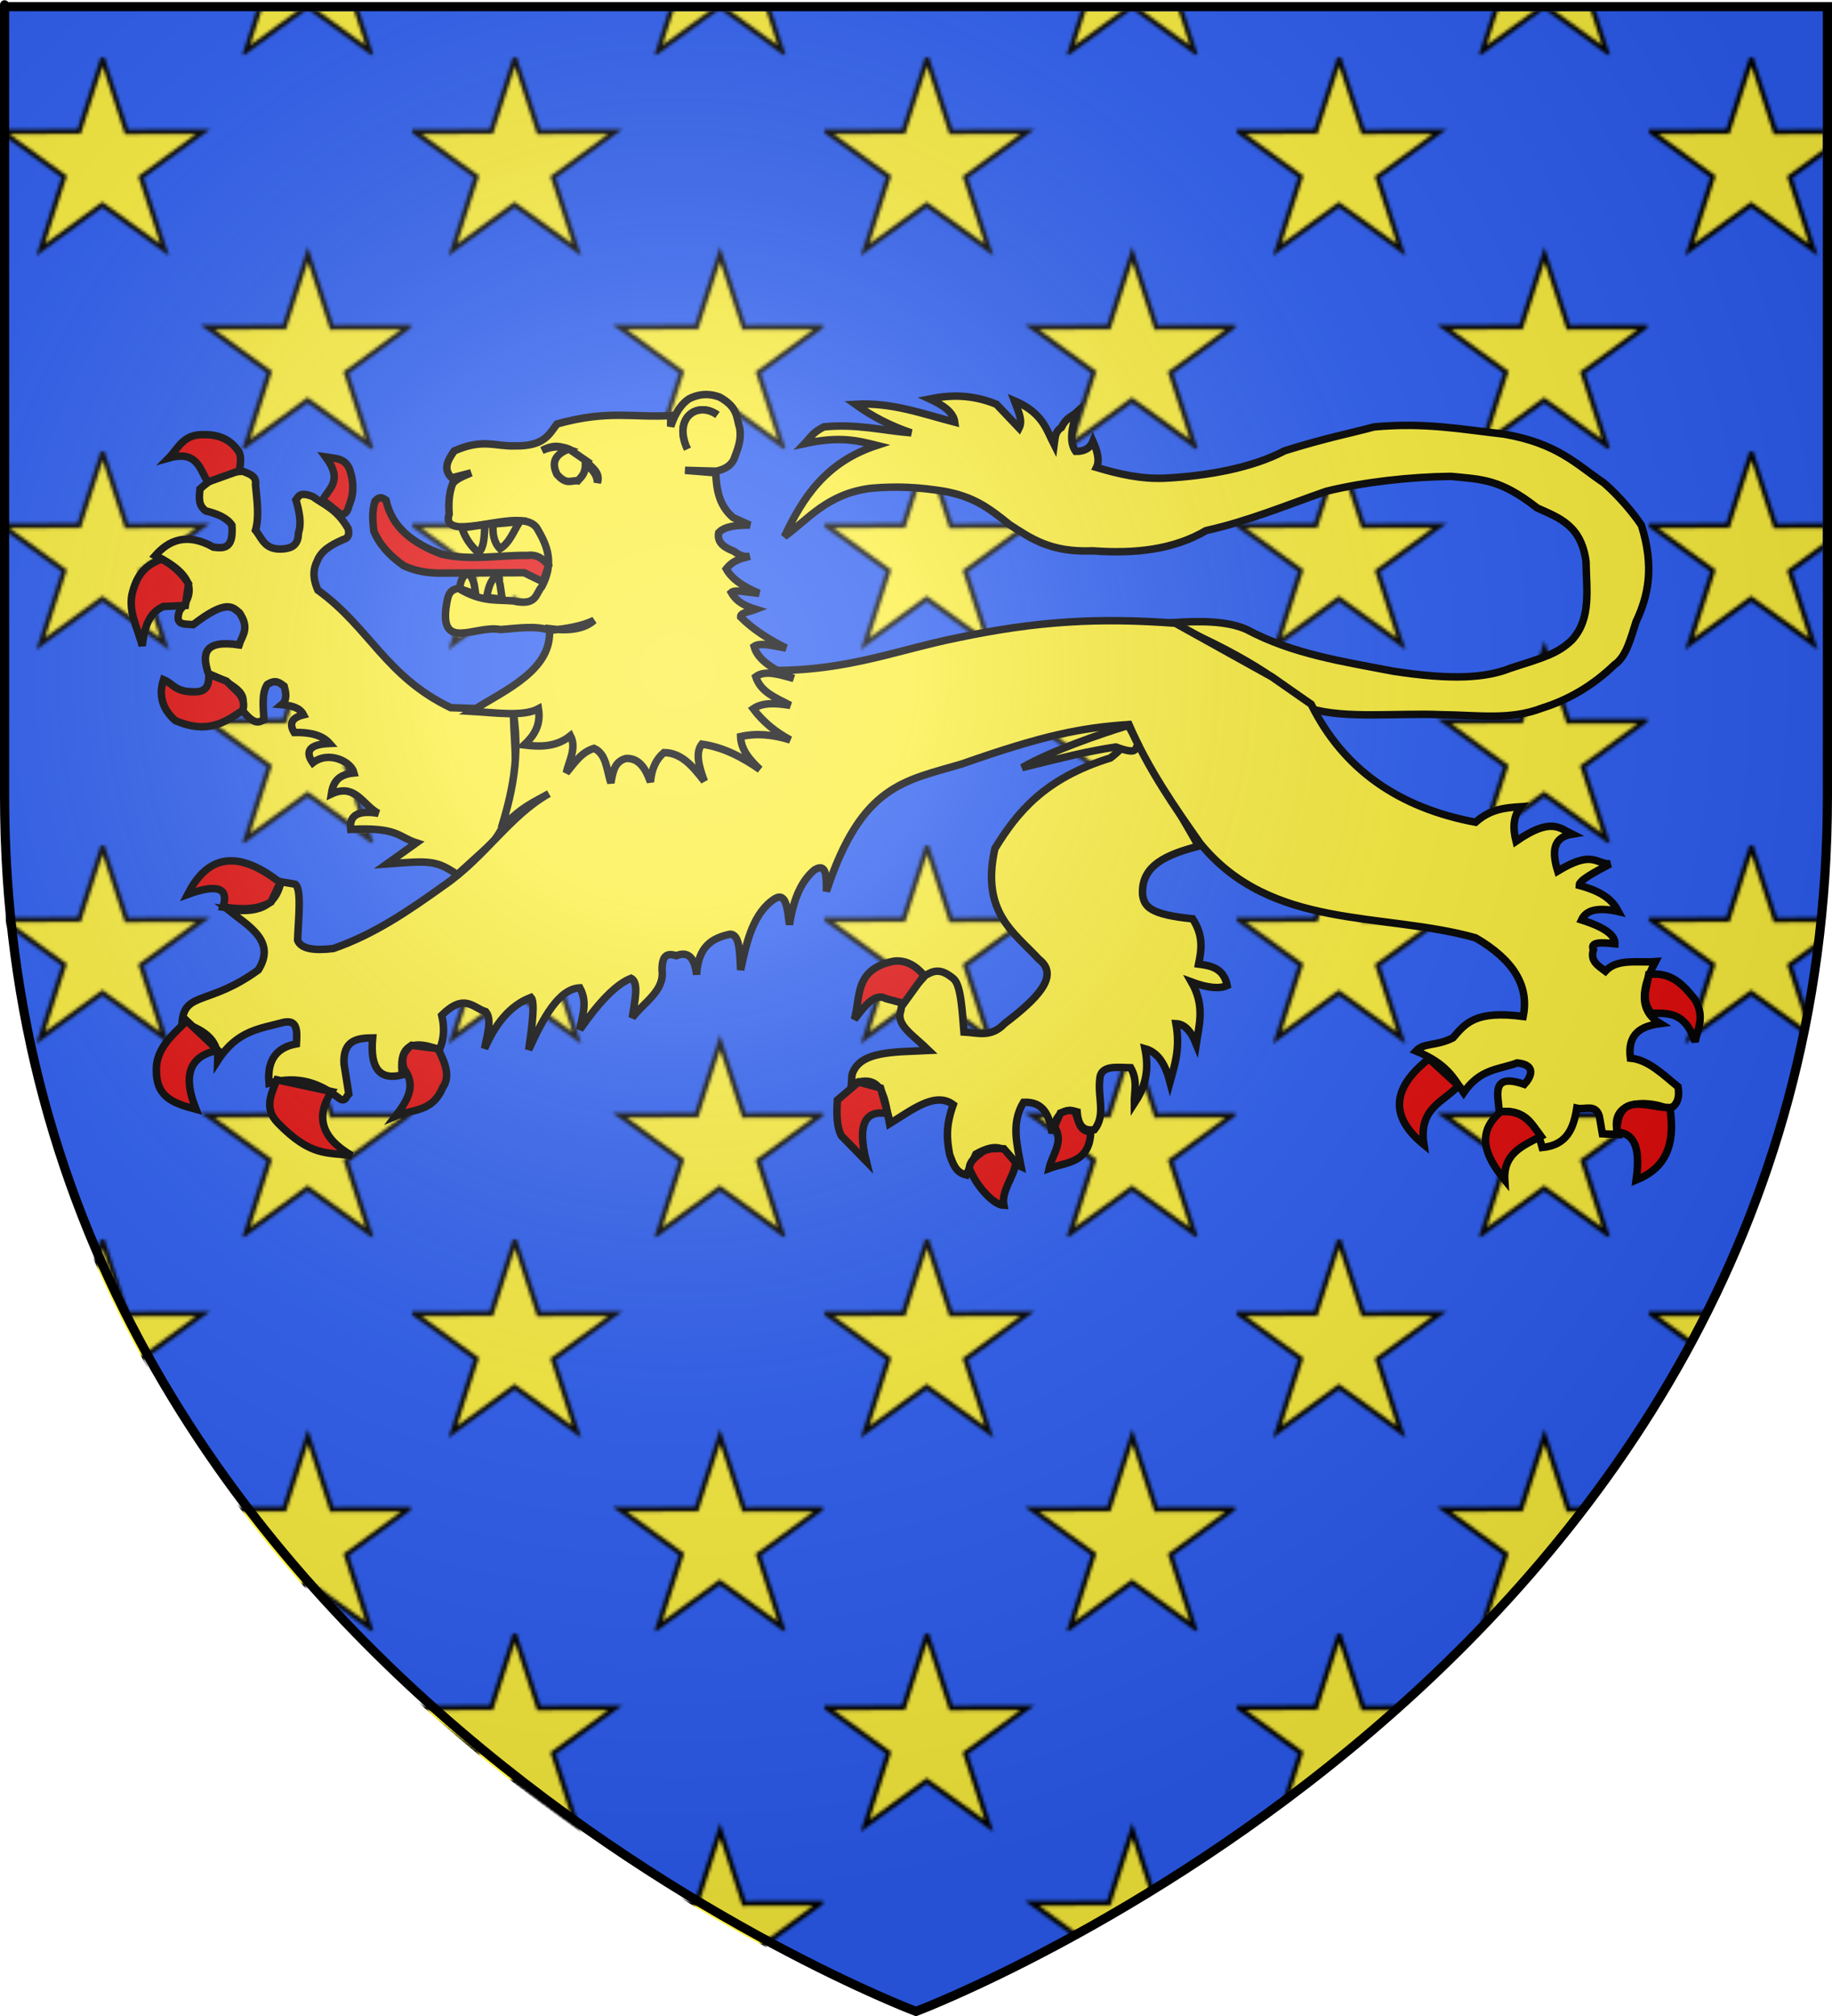 <?xml version="1.0" encoding="UTF-8" standalone="no"?>
<!-- Created with Inkscape (http://www.inkscape.org/) -->
<svg
   xmlns:svg="http://www.w3.org/2000/svg"
   xmlns="http://www.w3.org/2000/svg"
   xmlns:xlink="http://www.w3.org/1999/xlink"
   version="1.0"
   width="600"
   height="660"
   id="svg2"
   style="display:inline">
  <desc
     id="desc4">Flag of Canton of Valais (Wallis)</desc>
  <defs
     id="defs6">
    <linearGradient
       id="linearGradient2893">
      <stop
         id="stop2895"
         style="stop-color:#ffffff;stop-opacity:0.314"
         offset="0" />
      <stop
         id="stop2897"
         style="stop-color:#ffffff;stop-opacity:0.251"
         offset="0.19" />
      <stop
         id="stop2901"
         style="stop-color:#6b6b6b;stop-opacity:0.125"
         offset="0.6" />
      <stop
         id="stop2899"
         style="stop-color:#000000;stop-opacity:0.125"
         offset="1" />
    </linearGradient>
    <linearGradient
       id="linearGradient2885">
      <stop
         id="stop2887"
         style="stop-color:#ffffff;stop-opacity:1"
         offset="0" />
      <stop
         id="stop2891"
         style="stop-color:#ffffff;stop-opacity:1"
         offset="0.229" />
      <stop
         id="stop2889"
         style="stop-color:#000000;stop-opacity:1"
         offset="1" />
    </linearGradient>
    <linearGradient
       id="linearGradient2955">
      <stop
         id="stop2867"
         style="stop-color:#fd0000;stop-opacity:1"
         offset="0" />
      <stop
         id="stop2873"
         style="stop-color:#e77275;stop-opacity:0.659"
         offset="0.5" />
      <stop
         id="stop2959"
         style="stop-color:#000000;stop-opacity:0.323"
         offset="1" />
    </linearGradient>
    <radialGradient
       cx="225.524"
       cy="218.901"
       r="300"
       fx="225.524"
       fy="218.901"
       id="radialGradient2961"
       xlink:href="#linearGradient2955"
       gradientUnits="userSpaceOnUse"
       gradientTransform="matrix(-4.167939e-4,2.183,-1.884,-3.599562e-4,615.597,-289.121)" />
    <polygon
       points="0,-1 0.588,0.809 -0.951,-0.309 0.951,-0.309 -0.588,0.809 0,-1 "
       transform="scale(53,53)"
       id="star" />
    <clipPath
       id="clip">
      <path
         d="M 0,-200 L 0,600 L 300,600 L 300,-200 L 0,-200 z"
         id="path10" />
    </clipPath>
    <radialGradient
       cx="225.524"
       cy="218.901"
       r="300"
       fx="225.524"
       fy="218.901"
       id="radialGradient1911"
       xlink:href="#linearGradient2955"
       gradientUnits="userSpaceOnUse"
       gradientTransform="matrix(-4.167939e-4,2.183,-1.884,-3.599562e-4,615.597,-289.121)" />
    <radialGradient
       cx="225.524"
       cy="218.901"
       r="300"
       fx="225.524"
       fy="218.901"
       id="radialGradient2865"
       xlink:href="#linearGradient2955"
       gradientUnits="userSpaceOnUse"
       gradientTransform="matrix(0,1.749,-1.593,-1.049767e-7,551.788,-191.29)" />
    <radialGradient
       cx="225.524"
       cy="218.901"
       r="300"
       fx="225.524"
       fy="218.901"
       id="radialGradient2871"
       xlink:href="#linearGradient2955"
       gradientUnits="userSpaceOnUse"
       gradientTransform="matrix(0,1.386,-1.323,-5.741131e-8,-158.082,-109.541)" />
    <radialGradient
       cx="221.445"
       cy="226.331"
       r="300"
       fx="221.445"
       fy="226.331"
       id="radialGradient3163"
       xlink:href="#linearGradient2893"
       gradientUnits="userSpaceOnUse"
       gradientTransform="matrix(1.353,0,0,1.349,-77.629,-85.747)" />
    <radialGradient
       cx="-483.508"
       cy="153.928"
       r="300"
       fx="-483.508"
       fy="153.928"
       id="radialGradient14758"
       xlink:href="#linearGradient2955"
       gradientUnits="userSpaceOnUse"
       gradientTransform="matrix(0,2.342,-2.291,0,562.913,1323.77)" />
    <radialGradient
       cx="-483.508"
       cy="153.928"
       r="300"
       fx="-483.508"
       fy="153.928"
       id="radialGradient13767"
       xlink:href="#linearGradient2955"
       gradientUnits="userSpaceOnUse"
       gradientTransform="matrix(0,2.342,-2.291,0,562.913,1323.77)" />
    <radialGradient
       cx="-483.508"
       cy="153.928"
       r="300"
       fx="-483.508"
       fy="153.928"
       id="radialGradient1357"
       xlink:href="#linearGradient2955"
       gradientUnits="userSpaceOnUse"
       gradientTransform="matrix(0,2.342,-2.291,0,562.913,1323.77)" />
    <radialGradient
       cx="225.524"
       cy="218.901"
       r="300"
       fx="225.524"
       fy="218.901"
       id="radialGradient2503"
       xlink:href="#linearGradient2955"
       gradientUnits="userSpaceOnUse"
       gradientTransform="matrix(-4.167939e-4,2.183,-1.884,-3.599562e-4,1395.597,-309.121)" />
    <clipPath
       id="clipPath2499">
      <path
         d="M 0,-200 L 0,600 L 300,600 L 300,-200 L 0,-200 z"
         id="path2501" />
    </clipPath>
    <polygon
       points="0,-1 0.588,0.809 -0.951,-0.309 0.951,-0.309 -0.588,0.809 0,-1 "
       transform="scale(53,53)"
       id="polygon2497" />
    <radialGradient
       cx="225.524"
       cy="218.901"
       r="300"
       fx="225.524"
       fy="218.901"
       id="radialGradient2495"
       xlink:href="#linearGradient2955"
       gradientUnits="userSpaceOnUse"
       gradientTransform="matrix(-4.167939e-4,2.183,-1.884,-3.599562e-4,615.597,-289.121)" />
    <linearGradient
       id="linearGradient2490">
      <stop
         id="stop2965"
         style="stop-color:#ffffff;stop-opacity:0"
         offset="0" />
      <stop
         id="stop2493"
         style="stop-color:#000000;stop-opacity:0.646"
         offset="1" />
    </linearGradient>
    <pattern
       id="pattern4033"
       patternTransform="translate(4.6325683e-8,534.759)"
       height="128.113"
       width="134.547"
       patternUnits="userSpaceOnUse">
      <g
         id="g4029"
         transform="matrix(0.511,0,0,0.511,-2.3694003e-8,-273.511)">
        <path
           d="M 65.766,536.26 L 81.111,583.008 L 130.031,582.951 L 90.313,611.992 L 105.484,658.5 L 65.591,629.699 L 26.047,658.5 L 41.111,611.66 L 1.5,582.951 L 50.703,582.803 L 65.766,536.26 z"
           style="fill:#fcef3c;fill-opacity:1;stroke:#000000;stroke-width:3;stroke-miterlimit:4;stroke-dasharray:none;stroke-dashoffset:0;stroke-opacity:1"
           id="path8347" />
        <path
           d="M 197.297,661.5 L 212.642,708.249 L 261.562,708.192 L 221.844,737.233 L 237.015,783.741 L 197.122,754.94 L 157.578,783.741 L 172.642,736.901 L 133.031,708.192 L 182.234,708.044 L 197.297,661.5 z"
           style="fill:#fcef3c;fill-opacity:1;stroke:#000000;stroke-width:3;stroke-miterlimit:4;stroke-dasharray:none;stroke-dashoffset:0;stroke-opacity:1"
           id="path3283" />
      </g>
    </pattern>
  </defs>
  <g
     id="layer3"
     style="display:inline">
    <path
       d="M 300,658.5 C 300,658.5 598.5,546.18 598.5,260.728 C 598.5,-24.723 598.5,2.176 598.5,2.176 L 1.5,2.176 L 1.5,260.728 C 1.5,546.18 300,658.5 300,658.5 z"
       id="path2855"
       style="fill:#2b5df2;fill-opacity:1;fill-rule:evenodd;stroke:none;stroke-width:1px;stroke-linecap:butt;stroke-linejoin:miter;stroke-opacity:1" />
    <path
       d="M 298.5,660 C 298.5,660 597,547.68 597,262.228 C 597,-23.223 597,3.676 597,3.676 L 0,3.676 L 0,262.228 C 0,547.68 298.5,660 298.5,660 z"
       id="path4040"
       style="fill:url(#pattern4033);fill-opacity:1;fill-rule:evenodd;stroke:none;stroke-width:1px;stroke-linecap:butt;stroke-linejoin:miter;stroke-opacity:1;display:inline" />
  </g>
  <g
     id="layer4">
    <g
       transform="matrix(0.817,0,0,0.817,41.742,127.932)"
       id="g5265">
      <g
         transform="translate(-8.98,-29.544)"
         id="layer6"
         style="opacity:1">
        <path
           d="M 272.352,87.954 C 279.665,72.432 288.838,58.149 309.355,51.429 C 301.918,49.596 294.716,47.592 280.469,50.713 C 282.619,48.485 283.627,46.257 288.108,44.029 C 301.077,42.652 311.945,45.509 323.201,46.416 C 315.421,43.796 307.904,40.122 300.761,34.957 C 315.44,34.101 327.739,38.799 340.628,42.119 C 340.135,38.303 336.171,35.355 330.601,32.808 C 338.736,31.192 347.307,30.884 357.339,34.957 L 366.41,44.506 C 368.043,41.299 365.88,37.333 364.501,33.525 C 375.972,38.479 377.343,45.047 380.495,51.19 C 380.842,48.731 380.598,46.123 383.36,44.267 C 385.349,40.231 387.339,40.066 389.328,38.299 C 387.761,44.109 386.298,49.875 389.09,53.816 C 392.25,53.884 394.758,52.866 396.013,49.758 C 397.816,53.79 398.807,57.496 397.445,60.262 C 406.429,62.927 415.523,65.044 425.137,64.559 C 441.973,63.66 459.945,60.43 472.883,53.578 C 489.61,48.367 500.015,46.4 508.692,44.029 C 529.218,42.123 543.969,45.038 560.734,46.893 C 582.422,50.645 589.903,59.133 600.84,66.469 C 606.726,71.562 612.47,78.326 615.88,83.418 C 621.173,100.333 618.58,111.804 613.731,122.092 C 611.563,128.866 609.751,136.175 605.137,139.281 C 596.412,147.71 586.648,153.37 576.013,156.708 C 563.288,161.629 550.521,159.516 535.429,159.334 C 518.094,158.605 497.325,161.072 483.387,156.946 C 468.573,142.487 448.334,131.974 426.57,122.57 C 438.739,121.62 449.862,121.718 457.604,125.196 C 476.3,135.162 496.414,138.043 516.331,141.907 C 540.049,145.555 553.506,144.626 563.36,140.713 C 576.723,136.418 582.466,134.893 588.188,129.254 C 595.894,120.638 593.818,109.011 593.678,97.981 C 591.731,83.293 582.654,80.389 574.103,76.495 C 559.408,65.008 552.274,65.058 539.487,63.843 C 522.979,64.043 504.75,66.111 489.594,69.811 C 473.502,75.403 458.221,81.83 441.371,85.567 C 428.366,93.208 412.827,94.933 396.013,93.684 C 378.915,94.437 371.051,88.595 362.591,83.18 C 353.87,76.095 347.851,71.916 336.331,69.811 C 326.938,68.31 318.095,67.63 306.968,68.617 C 289.533,70.829 282.001,80.952 272.352,87.954 z"
           id="path5419"
           style="fill:#fcef3c;fill-opacity:1;fill-rule:evenodd;stroke:#000000;stroke-width:3;stroke-linecap:butt;stroke-linejoin:miter;stroke-miterlimit:4;stroke-dasharray:none;stroke-opacity:1;display:inline" />
        <path
           d="M 138.58,156.536 C 112.361,143.932 106.125,124.431 85.3,109.42 C 83.737,105.775 82.952,102.033 84.962,97.941 C 86.728,93.293 91.014,91.164 95.428,89.164 C 97.582,88.686 97.996,87.049 97.454,84.775 C 92.727,76.755 88.001,75.418 83.274,71.945 C 77.87,69.873 77.634,71.935 76.522,73.296 C 77.888,78.028 78.839,82.621 77.535,86.463 C 77.499,91.283 74.954,92.519 71.795,92.877 C 63.998,93.711 63.079,88.812 60.317,85.45 C 61.882,79.999 60.903,73.53 60.317,67.219 C 60.815,63.544 57.77,62.907 55.253,61.817 C 47.122,62.055 42.145,65.096 38.034,68.907 C 37.797,72.089 37.163,75.371 40.398,77.685 C 45.016,78.845 48.932,80.473 50.864,83.424 C 51.582,93.029 47.56,92.723 43.436,92.202 C 32.735,86.215 25.477,89.494 20.141,95.578 C 35.116,102.893 36.531,110.208 29.932,117.523 C 27.605,123.881 32.097,122.895 35.334,123.262 C 48.697,113.018 51.027,116.106 53.902,118.536 C 58.125,124.813 54.943,127.595 53.733,131.365 C 39.355,129.213 38.86,135.196 41.41,142.844 C 57.764,149.774 55.726,153.099 54.577,157.023 C 60.075,164.019 61.662,162.216 63.693,161.412 C 63.449,156.223 62.708,150.702 65.043,147.233 C 68.521,145.004 70.052,146.667 71.795,147.908 C 72.564,150.7 73.11,153.428 70.783,155.335 C 74.546,155.681 78.019,156.375 79.561,159.387 C 75.132,160.474 73.527,162.69 75.847,166.476 C 81.997,166.312 87.021,167.435 90.026,170.865 C 82.149,171.203 79.898,173.791 83.274,178.63 C 89.581,173.654 98.695,178.086 99.817,182.682 C 92.93,183.296 91.362,186.95 90.702,191.122 C 100.401,186.539 103.502,195.885 109.608,198.887 C 101.761,197.544 97.763,199.444 98.467,205.302 C 117.396,204.302 117.672,208.448 124.8,210.703 L 112.984,219.144 C 129.66,217.925 132.602,217.456 141.189,223.427 L 155.533,210.4 C 168.31,193.284 163.829,176.829 163.707,157.368 L 138.58,156.536 z"
           id="path3067"
           style="fill:#fcef3c;fill-opacity:1;fill-rule:evenodd;stroke:#000000;stroke-width:3;stroke-linecap:butt;stroke-linejoin:miter;stroke-miterlimit:4;stroke-dasharray:none;stroke-opacity:1" />
        <path
           d="M 94.466,79.021 C 97.397,79.087 97.271,76.687 98.286,74.246 C 100.051,69.489 99.195,65.016 98.496,62.549 C 97.053,56.344 92.395,56.719 88.469,56.103 C 95.527,65.56 89.735,68.593 87.275,73.291 L 94.466,79.021 z"
           id="path3954"
           style="fill:#e20909;fill-opacity:1;fill-rule:evenodd;stroke:#000000;stroke-width:3;stroke-linecap:butt;stroke-linejoin:miter;stroke-miterlimit:4;stroke-dasharray:none;stroke-opacity:1" />
        <path
           d="M 53.902,61.564 C 54.223,58.931 54.81,55.906 53.564,53.883 C 50.473,49.29 45.991,47.029 39.638,47.131 C 31.221,46.874 29.396,52.609 25.543,56.5 C 36.836,53.299 37.963,60.798 41.157,66.122 L 53.902,61.564 z"
           id="path3956"
           style="fill:#e20909;fill-opacity:1;fill-rule:evenodd;stroke:#000000;stroke-width:3;stroke-linecap:butt;stroke-linejoin:miter;stroke-miterlimit:4;stroke-dasharray:none;stroke-opacity:1" />
        <path
           d="M 22.758,97.013 C 16.35,99.22 13.096,103.011 11.194,109.589 C 8.771,117.403 13.145,124.601 14.908,131.787 C 16.041,121.019 19.463,117.878 23.264,116.004 L 32.211,115.582 L 33.477,106.888 C 30.825,102.675 27.209,99.426 22.758,97.013 z"
           id="path3958"
           style="fill:#e20909;fill-opacity:1;fill-rule:evenodd;stroke:#000000;stroke-width:3;stroke-linecap:butt;stroke-linejoin:miter;stroke-miterlimit:4;stroke-dasharray:none;stroke-opacity:1" />
        <path
           d="M 41.664,143.181 C 41.497,146.161 41.619,149.302 37.528,150.102 C 28.008,150.724 27.765,147.064 23.433,145.291 C 21.501,151.42 22.751,156.971 28.244,161.75 C 41.185,167.24 48.021,162.376 55.168,157.614 C 55.904,155.499 55.557,153.286 53.818,150.946 L 48.669,145.882 L 41.664,143.181 z"
           id="path3960"
           style="fill:#e20909;fill-opacity:1;fill-rule:evenodd;stroke:#000000;stroke-width:3;stroke-linecap:butt;stroke-linejoin:miter;stroke-miterlimit:4;stroke-dasharray:none;stroke-opacity:1" />
        <path
           d="M 411.63,165.697 C 412.054,169.081 405.793,174.566 403.036,176.678 C 376.568,184.834 365.616,198.532 356.723,212.965 C 351.047,238.441 364.268,246.474 374.389,257.368 C 382.919,264.029 373.415,273.342 360.543,283.15 C 355.132,288.877 349.721,286.745 344.31,286.493 C 343.586,277.683 343.086,267.963 340.251,265.246 C 334.724,260.5 331.896,262.142 328.792,263.814 C 324.908,268.604 319.705,271.835 319.004,277.898 C 316.916,283.683 323.657,287.49 330.225,293.893 C 317.037,294.577 302.235,293.836 299.429,303.681 L 299.19,307.501 C 312.131,302.289 312.546,313.778 314.469,323.257 C 323.481,317.723 332.826,310.195 340.012,315.617 C 337.017,323.972 337.345,329.129 338.58,335.67 C 340.042,339.51 341.026,342.805 345.264,343.787 L 349.084,335.432 C 361.904,328.246 361.75,338.028 367.227,340.445 C 365.693,331.851 363.012,323.257 368.182,314.662 C 376.168,314.255 378.597,319.91 379.641,327.076 C 380.949,319.126 384.544,316.892 389.668,318.482 C 390.144,324.898 392.948,326.194 396.591,325.644 C 401.256,319.837 397.899,312.619 398.739,305.591 C 398.922,299.604 405.477,300.699 411.153,300.816 C 414.098,306.084 412.523,310.448 412.585,315.14 C 416.228,309.538 418.909,303.188 416.882,293.177 C 422.406,294.725 425.187,299.929 426.909,306.546 C 428.796,299.656 431.093,293.11 429.296,283.15 C 432.289,283.276 435.056,285.424 437.413,291.267 C 438.592,283.486 441.016,276.045 435.503,266.44 C 441.833,268.783 446.68,269.348 449.827,267.872 C 448.438,260.956 443.504,259.949 438.368,259.278 C 439.519,253.663 440.443,247.997 435.981,241.135 C 418.795,239.435 416.632,236.2 415.928,231.585 C 415.105,219.525 426.017,215.288 438.368,212.01 L 411.63,165.697 z"
           id="path4866"
           style="fill:#fcef3c;fill-opacity:1;fill-rule:evenodd;stroke:#000000;stroke-width:3;stroke-linecap:butt;stroke-linejoin:miter;stroke-miterlimit:4;stroke-dasharray:none;stroke-opacity:1" />
        <path
           d="M 328.315,263.814 C 324.936,259.805 321.03,257.64 316.378,258.084 C 300.212,261.172 302.949,272.478 300.384,281.479 C 304.601,275.844 308.819,270.642 313.036,273.124 L 320.198,275.034 L 328.315,263.814 z"
           id="path5753"
           style="fill:#e20909;fill-opacity:1;fill-rule:evenodd;stroke:#000000;stroke-width:3;stroke-linecap:butt;stroke-linejoin:miter;stroke-miterlimit:4;stroke-dasharray:none;stroke-opacity:1" />
        <path
           d="M 302.055,306.546 L 293.574,313.752 C 293.145,319.92 293.418,324.719 295.132,328.031 L 305.158,338.296 C 301.41,323.333 304.773,317.615 313.752,319.198 L 310.888,308.933 L 302.055,306.546 z"
           id="path5755"
           style="fill:#e20909;fill-opacity:1;fill-rule:evenodd;stroke:#000000;stroke-width:3;stroke-linecap:butt;stroke-linejoin:miter;stroke-miterlimit:4;stroke-dasharray:none;stroke-opacity:1" />
        <path
           d="M 346.458,341.161 C 349.314,348.254 356.179,355.855 360.304,355.962 C 359.159,350.024 364.589,344.268 365.079,338.774 L 360.304,333.283 C 356.925,333.136 353.516,332.867 350.755,335.193 C 348.759,336.806 346.607,338.316 346.458,341.161 z"
           id="path5757"
           style="fill:#e20909;fill-opacity:1;fill-rule:evenodd;stroke:#000000;stroke-width:3;stroke-linecap:butt;stroke-linejoin:miter;stroke-miterlimit:4;stroke-dasharray:none;stroke-opacity:1" />
        <path
           d="M 380.596,324.45 C 384.532,330.537 379.603,335.64 378.447,341.161 C 385.498,338.515 394.675,339.156 395.158,326.36 C 391.001,326.574 390.281,322.663 389.19,319.198 C 387.553,316.958 385.234,318.13 382.983,318.959 L 380.596,324.45 z"
           id="path5759"
           style="fill:#e20909;fill-opacity:1;fill-rule:evenodd;stroke:#000000;stroke-width:3;stroke-linecap:butt;stroke-linejoin:miter;stroke-miterlimit:4;stroke-dasharray:none;stroke-opacity:1" />
        <path
           d="M 467.741,144.183 L 429.067,122.697 C 398.335,120.376 373.539,121.84 342.17,128.427 C 315.407,133.737 294.095,143.477 258.139,141.318 L 162.17,150.867 C 167.326,172.378 163.725,188.963 158.828,204.819 C 167.037,196.058 172.11,194.351 177.926,190.973 C 162.225,199.773 152.168,216.576 135.91,227.737 C 121.325,238.183 107.843,247.369 91.507,253.042 C 83.812,253.973 78.522,253.22 77.184,249.7 C 77.532,240.62 78.863,229.181 76.229,227.26 L 70.499,226.305 C 67.887,238.727 57.129,238.447 49.014,237.286 C 57.515,244.06 68.769,249.988 61.428,261.636 C 41.679,275.973 31.845,270.115 30.871,282.644 C 38.705,285.384 45.524,288.903 45.194,297.923 C 53.057,285.704 62.377,285.147 71.454,282.644 C 77.39,281.324 76.968,286.361 76.706,291.238 C 68.618,292.696 64.9,297.898 65.725,306.994 C 77.541,303.733 86.03,307.126 93.417,312.724 C 96.297,315.142 96.585,312.375 97.714,311.291 L 95.804,299.355 C 95.268,289.914 100.901,288.886 107.263,288.851 C 106.149,301.106 110.128,306.039 119.2,303.652 C 118.066,294.242 120.579,288.48 134.001,293.626 C 136.085,289.01 136.045,284.395 134.956,279.78 C 144.183,270.715 147.505,276.839 152.621,278.347 C 155.187,281.464 153.192,287.622 152.144,293.148 C 156.382,283.493 162.082,275.925 170.765,272.618 C 172.34,274.317 171.39,283.09 169.81,293.626 C 175.717,280.667 181.922,269.201 190.34,268.798 C 193.624,274.838 191.205,280.062 190.34,285.509 C 197.77,274.855 204.713,267.367 210.871,264.978 C 214.17,266.642 212.287,274.228 211.348,280.734 C 215.923,274.607 224.393,270.037 223.284,261.636 C 223.227,255.004 225.933,255.006 229.014,255.907 C 233.605,254.054 236.359,256.487 237.131,263.546 C 237.735,251.971 243.598,248.811 250.499,247.313 C 254.566,247.257 254.393,254.976 254.796,261.636 C 257.224,249.899 259.972,238.483 268.643,232.989 C 273.138,230.457 273.563,237.422 274.372,243.493 C 276.027,232.46 279.563,225.566 284.399,221.53 C 289.366,218.486 289.152,224.512 289.173,230.124 C 303.335,187.018 320.791,185.899 343.603,179.037 C 376.326,167.53 391.355,164.584 410.446,163.281 C 418.15,181.169 428.999,196.725 439.093,211.026 C 467.589,245.821 511.839,238.274 549.385,248.745 C 564.737,257.644 570.957,268.175 568.483,280.257 C 549.407,277.793 545.468,282.841 540.314,288.851 C 533.428,292.286 528.744,290.676 525.513,294.103 C 538.016,299.235 540.661,305.071 544.611,310.814 C 551.292,301.069 558.83,301.603 566.096,298.878 C 574.242,299.688 571.373,304.873 568.961,307.472 C 555.51,302.782 558.347,311.546 558.934,318.453 C 569.519,317.252 573.755,323.864 576.123,332.777 C 586.185,331.804 588.712,324.911 589.969,317.021 C 593.122,317.791 597.582,315.076 599.04,320.363 L 600.234,327.286 L 606.441,327.525 C 602.228,311.816 621.885,314.508 626.733,317.498 C 630.47,315.882 631.26,312.583 630.552,308.427 C 624.488,303.552 618.725,297.62 611.454,296.968 C 610.213,287.132 615.781,284.106 623.391,283.122 C 616.646,279.01 614.266,271.923 621.481,258.294 C 614.42,258.814 606.165,256.947 601.428,262.114 C 598.618,259.945 595.183,258.134 596.653,253.52 C 595.102,250.315 599.917,250.583 605.247,251.132 C 605.361,247.949 601.928,244.766 591.879,241.583 C 593.594,237.836 597.971,236.266 606.68,238.241 C 604.549,234.259 601.23,230.461 590.924,227.737 C 590.921,225.7 597.126,222.422 603.337,219.143 C 597.286,219.079 596.375,213.507 582.33,222.008 C 579.982,214.413 580.276,208.469 588.059,207.207 C 583.116,204.779 579.709,200.303 565.619,210.071 C 564.314,204.901 564.392,200.126 567.528,196.225 C 561.481,196.61 555.433,197.069 549.385,202.432 C 518.658,196.692 496.4,181.274 483.497,155.164 L 467.741,144.183 z"
           id="path6653"
           style="fill:#fcef3c;fill-opacity:1;fill-rule:evenodd;stroke:#000000;stroke-width:3;stroke-linecap:butt;stroke-linejoin:miter;stroke-miterlimit:4;stroke-dasharray:none;stroke-opacity:1" />
        <path
           d="M 70.223,226.644 C 50.894,211.497 39.922,217.962 33.086,231.37 C 46.408,226.481 49.465,229.691 47.266,236.435 C 53.68,237.182 60.095,238.044 66.509,234.409 L 70.223,226.644 z"
           id="path7540"
           style="fill:#e20909;fill-opacity:1;fill-rule:evenodd;stroke:#000000;stroke-width:3;stroke-linecap:butt;stroke-linejoin:miter;stroke-miterlimit:4;stroke-dasharray:none;stroke-opacity:1" />
        <path
           d="M 32.748,282.012 C 26.958,287.776 20.01,293.347 20.594,302.606 C 20.786,313.079 28.255,315.265 36.462,317.461 C 31.205,304.345 33.394,296.143 45.24,293.828 L 32.748,282.012 z"
           id="path8427"
           style="fill:#e20909;fill-opacity:1;fill-rule:evenodd;stroke:#000000;stroke-width:3;stroke-linecap:butt;stroke-linejoin:miter;marker:none;marker-start:none;marker-mid:none;marker-end:none;stroke-miterlimit:4;stroke-dasharray:none;stroke-dashoffset:0;stroke-opacity:1;visibility:visible;display:inline;overflow:visible" />
        <path
           d="M 68.873,305.645 C 66.584,311.384 63.657,317.123 69.21,322.863 C 82.49,336.55 89.017,334.623 98.92,336.03 C 86.521,328.862 84.313,320.239 90.817,310.371 L 68.873,305.645 z"
           id="path8429"
           style="fill:#e20909;fill-opacity:1;fill-rule:evenodd;stroke:#000000;stroke-width:3;stroke-linecap:butt;stroke-linejoin:miter;marker:none;marker-start:none;marker-mid:none;marker-end:none;stroke-miterlimit:4;stroke-dasharray:none;stroke-dashoffset:0;stroke-opacity:1;visibility:visible;display:inline;overflow:visible" />
        <path
           d="M 119.852,301.256 C 125.004,308.128 121.046,314.173 116.476,320.162 C 123.112,317.34 131.184,318.822 135.382,308.683 C 138.375,304.555 136.625,299.071 133.356,293.153 L 122.89,291.803 C 119.725,294.093 118.517,297.166 119.852,301.256 z"
           id="path8431"
           style="fill:#e20909;fill-opacity:1;fill-rule:evenodd;stroke:#000000;stroke-width:3;stroke-linecap:butt;stroke-linejoin:miter;marker:none;marker-start:none;marker-mid:none;marker-end:none;stroke-miterlimit:4;stroke-dasharray:none;stroke-dashoffset:0;stroke-opacity:1;visibility:visible;display:inline;overflow:visible" />
        <path
           d="M 530.724,297.204 C 515.529,309.137 515.084,320.608 528.698,331.641 C 526.419,316.87 536.612,314.572 542.54,308.008 L 530.724,297.204 z"
           id="path8433"
           style="fill:#e20909;fill-opacity:1;fill-rule:evenodd;stroke:#000000;stroke-width:3;stroke-linecap:butt;stroke-linejoin:miter;marker:none;marker-start:none;marker-mid:none;marker-end:none;stroke-miterlimit:4;stroke-dasharray:none;stroke-dashoffset:0;stroke-opacity:1;visibility:visible;display:inline;overflow:visible" />
        <path
           d="M 559.421,318.474 C 549.342,327.057 553.323,336.344 561.109,345.82 C 560.468,335.097 568.444,332.033 575.626,328.265 C 571.863,323.09 568.423,317.537 559.421,318.474 z"
           id="path8435"
           style="fill:#e20909;fill-opacity:1;fill-rule:evenodd;stroke:#000000;stroke-width:3;stroke-linecap:butt;stroke-linejoin:miter;marker:none;marker-start:none;marker-mid:none;marker-end:none;stroke-miterlimit:4;stroke-dasharray:none;stroke-dashoffset:0;stroke-opacity:1;visibility:visible;display:inline;overflow:visible" />
        <path
           d="M 606.011,326.577 C 611.966,327.006 615.877,331.069 613.776,345.82 C 623.571,341.814 630.025,334.227 627.281,316.786 C 618.634,316.935 606.353,309.816 606.011,326.577 z"
           id="path8437"
           style="fill:#e20909;fill-opacity:1;fill-rule:evenodd;stroke:#000000;stroke-width:3;stroke-linecap:butt;stroke-linejoin:miter;marker:none;marker-start:none;marker-mid:none;marker-end:none;stroke-miterlimit:4;stroke-dasharray:none;stroke-dashoffset:0;stroke-opacity:1;visibility:visible;display:inline;overflow:visible" />
        <path
           d="M 619.853,278.973 C 626.516,279.015 633.363,278.198 637.409,290.452 C 638.398,285.155 641.426,280.537 637.409,273.572 C 632.783,267.695 627.885,262.251 618.84,263.443 C 618.087,268.62 615.56,273.797 619.853,278.973 z"
           id="path8439"
           style="fill:#e20909;fill-opacity:1;fill-rule:evenodd;stroke:#000000;stroke-width:3;stroke-linecap:butt;stroke-linejoin:miter;marker:none;marker-start:none;marker-mid:none;marker-end:none;stroke-miterlimit:4;stroke-dasharray:none;stroke-dashoffset:0;stroke-opacity:1;visibility:visible;display:inline;overflow:visible" />
      </g>
      <g
         transform="translate(-8.98,-29.544)"
         id="g5288">
        <path
           d="M 226.746,43.865 C 228.731,37.941 231.29,34.604 234.173,32.724 C 239.019,30.381 242.822,30.817 246.327,32.049 C 253.889,36.213 253.054,40.377 254.43,44.54 C 255.208,49.644 253.441,53.22 252.067,57.032 C 250.871,59.541 248.423,61.049 244.977,61.759 L 232.485,61.421 L 244.808,62.434 C 245.113,69.065 246.094,75.472 251.729,80.327 L 258.481,83.366 C 253.321,83.382 248.486,83.723 245.99,86.404 C 245.267,90.529 248.342,92.375 252.067,93.832 C 253.87,95.176 255.789,96.29 258.481,95.857 C 255.33,96.785 252.179,97.003 249.028,100.921 C 251.363,105.212 256.276,108.214 262.195,110.712 C 258.3,110.479 252.553,109.011 251.054,110.375 C 253.229,114.258 256.888,115.915 260.845,117.127 C 258.49,118.03 254.685,118.45 254.768,120.165 C 259.613,125.068 265.907,129.102 272.999,132.657 C 268.067,131.777 262.536,130.297 260.169,131.982 C 261.644,137.62 268.328,141.399 276.037,144.811 C 270.476,143.343 264.675,141.276 260.845,144.136 C 262.911,150.509 269.2,152.661 274.687,155.614 C 269.048,154.69 263.69,154.329 259.832,156.965 C 263.836,162.312 268.882,166.358 274.687,169.456 C 267.834,167.303 261.17,166.66 254.768,168.106 C 254.923,173.306 258.365,177.41 262.533,181.273 C 255.494,176.444 248.063,172.399 239.237,171.144 C 236.605,174.476 237.979,179.993 240.25,185.999 C 235.754,180.212 231.185,174.582 224.045,174.521 C 220.935,177.15 219.053,181.007 218.643,186.337 C 216.678,180.774 213.949,176.631 208.853,176.884 C 204.152,178.067 203.537,182.428 202.776,186.675 C 201.07,181.583 201.02,175.044 196.023,172.832 C 190.68,174.466 188.112,178.875 184.882,182.623 C 186.051,177.672 189.1,172.72 186.57,167.768 C 180.931,172.306 174.531,172.282 168.002,171.482 C 171.845,167.871 174.801,163.696 173.741,156.965 C 167.651,160.215 156.641,158.546 146.732,157.978 C 161.379,149.034 179.391,141.144 178.13,124.892 C 185.994,125.877 192.208,125.029 196.023,121.516 C 191.01,123.984 184.812,124.873 178.468,125.567 C 172.478,123.505 165.386,124.75 158.549,125.229 C 148.6,123.212 133.566,134.521 136.941,114.763 C 137.504,111.387 138.067,109.362 141.668,108.686 C 150.958,114.325 156.847,113.162 163.613,113.751 C 173.209,115.91 172.532,110.819 175.091,108.011 C 180.16,98.388 177.195,91.576 173.403,85.054 C 169.357,77.583 152.472,84.378 142.006,84.041 C 138.709,83.715 136.766,82.442 137.954,78.977 C 137.674,74.925 137.797,70.874 139.305,66.823 C 140.833,64.728 143.917,63.671 146.732,62.434 L 138.967,64.459 C 135.322,60.858 137.434,57.257 139.98,53.656 C 151.392,48.568 156.471,51.924 164.288,51.63 C 176.122,51.808 177.97,46.992 181.168,42.852 C 201.776,37.085 211.76,40.425 226.746,39.476 L 226.746,43.865 z"
           id="path2114"
           style="opacity:1;fill:#fcef3c;fill-opacity:1;fill-rule:evenodd;stroke:#000000;stroke-width:3;stroke-linecap:butt;stroke-linejoin:miter;stroke-miterlimit:4;stroke-dasharray:none;stroke-opacity:1" />
        <path
           d="M 175.165,53.459 C 180.374,50.738 182.924,52.006 185.669,52.982 C 180.272,55.162 178.903,58.286 181.133,63.009 C 185.094,67.482 186.714,65.312 189.488,65.635 C 190.802,64.124 192.542,62.989 192.592,58.95 C 195.176,60.921 197.304,63.119 197.366,66.351 C 198.968,61.634 193.41,59.499 193.786,58.234 L 186.146,52.982 C 182.802,51.56 179.146,51.698 175.165,53.459 z"
           id="path3002"
           style="opacity:1;fill:#fcef3c;fill-opacity:1;fill-rule:evenodd;stroke:#000000;stroke-width:3;stroke-linecap:butt;stroke-linejoin:miter;stroke-miterlimit:4;stroke-dasharray:none;stroke-opacity:1" />
        <path
           d="M 152.908,112.342 C 153.633,109.041 154.279,105.686 156.86,103.622 C 158.812,103.715 157.618,105.471 158.327,107.118 L 159.224,113.075 L 152.908,112.342 z"
           id="path3004"
           style="opacity:1;fill:#fcef3c;fill-opacity:1;fill-rule:evenodd;stroke:#000000;stroke-width:3;stroke-linecap:butt;stroke-linejoin:miter;stroke-miterlimit:4;stroke-dasharray:none;stroke-opacity:1" />
        <path
           d="M 145.443,102.518 C 143.076,103.888 142.373,106.209 142.221,108.844 L 148.547,111.112 C 148.061,108.247 148.322,105.383 145.443,102.518 z"
           id="path3006"
           style="opacity:1;fill:#fcef3c;fill-opacity:1;fill-rule:evenodd;stroke:#000000;stroke-width:3;stroke-linecap:butt;stroke-linejoin:miter;stroke-miterlimit:4;stroke-dasharray:none;stroke-opacity:1" />
        <path
           d="M 143.056,84.494 C 144.212,88.142 146.357,91.508 149.74,94.52 C 152.102,92.048 152.028,87.489 152.247,83.181 L 143.056,84.494 z"
           id="path3008"
           style="opacity:1;fill:#fcef3c;fill-opacity:1;fill-rule:evenodd;stroke:#000000;stroke-width:3;stroke-linecap:butt;stroke-linejoin:miter;stroke-miterlimit:4;stroke-dasharray:none;stroke-opacity:1" />
        <path
           d="M 155.589,82.942 L 166.213,81.987 C 163.791,85.812 162.196,90.464 158.335,92.849 C 155.82,90.258 155.248,86.803 155.589,82.942 z"
           id="path3010"
           style="opacity:1;fill:#fcef3c;fill-opacity:1;fill-rule:evenodd;stroke:#000000;stroke-width:3;stroke-linecap:butt;stroke-linejoin:miter;stroke-miterlimit:4;stroke-dasharray:none;stroke-opacity:1" />
        <path
           d="M 177.792,99.571 C 175.69,96.977 173.239,94.991 169.352,95.52 C 157.873,95.351 147.029,97.718 134.916,95.013 C 123.564,90.754 115.013,84.395 112.633,73.406 C 111.419,72.647 110.324,71.473 108.245,73.744 C 106.88,78.038 107.354,81.872 107.738,85.729 C 109.935,91.095 114.094,95.724 119.892,99.74 C 125.157,102.043 129.698,102.536 134.072,102.609 L 168.002,102.441 L 175.598,106.154 L 177.792,99.571 z"
           id="path3012"
           style="opacity:1;fill:#e20909;fill-opacity:1;fill-rule:evenodd;stroke:#000000;stroke-width:3;stroke-linecap:butt;stroke-linejoin:miter;stroke-miterlimit:4;stroke-dasharray:none;stroke-opacity:1" />
        <path
           d="M 245.454,39.225 C 237.538,33.521 227.549,40.307 233.469,52.899"
           id="path3023"
           style="opacity:1;fill:#fcef3c;fill-opacity:1;fill-rule:evenodd;stroke:#000000;stroke-width:3;stroke-linecap:butt;stroke-linejoin:miter;stroke-miterlimit:4;stroke-dasharray:none;stroke-opacity:1" />
        <path
           d="M 245.454,39.225 C 237.538,33.521 227.549,40.307 233.469,52.899"
           id="path3025"
           style="opacity:1;fill:#fcef3c;fill-opacity:1;fill-rule:evenodd;stroke:#000000;stroke-width:3;stroke-linecap:butt;stroke-linejoin:miter;stroke-miterlimit:4;stroke-dasharray:none;stroke-opacity:1" />
        <path
           d="M 414.059,171.203 C 412.435,168.12 412.281,167.206 410.148,163.645 C 399.005,167.074 379.616,173.684 367.617,180.541 C 384.882,176.272 394.149,173.933 405.168,172.288 C 414.032,175.473 412.733,173.207 414.059,171.203 z"
           id="path1917"
           style="fill:#fcef3c;fill-rule:evenodd;stroke:#000000;stroke-width:3;stroke-linecap:butt;stroke-linejoin:miter;stroke-opacity:1" />
      </g>
    </g>
  </g>
  <g
     id="layer2"
     style="display:inline">
    <path
       d="M 300,658.5 C 300,658.5 598.5,546.18 598.5,260.728 C 598.5,-24.723 598.5,2.176 598.5,2.176 L 1.5,2.176 L 1.5,260.728 C 1.5,546.18 300,658.5 300,658.5 z"
       id="path2875"
       style="opacity:1;fill:url(#radialGradient3163);fill-opacity:1;fill-rule:evenodd;stroke:none;stroke-width:1px;stroke-linecap:butt;stroke-linejoin:miter;stroke-opacity:1" />
  </g>
  <g
     id="layer1">
    <path
       d="M 300,658.5 C 300,658.5 1.5,546.18 1.5,260.728 C 1.5,-24.723 1.5,2.176 1.5,2.176 L 598.5,2.176 L 598.5,260.728 C 598.5,546.18 300,658.5 300,658.5 z"
       id="path1411"
       style="opacity:1;fill:none;fill-opacity:1;fill-rule:evenodd;stroke:#000000;stroke-width:3;stroke-linecap:butt;stroke-linejoin:miter;stroke-miterlimit:4;stroke-dasharray:none;stroke-opacity:1" />
  </g>
</svg>
